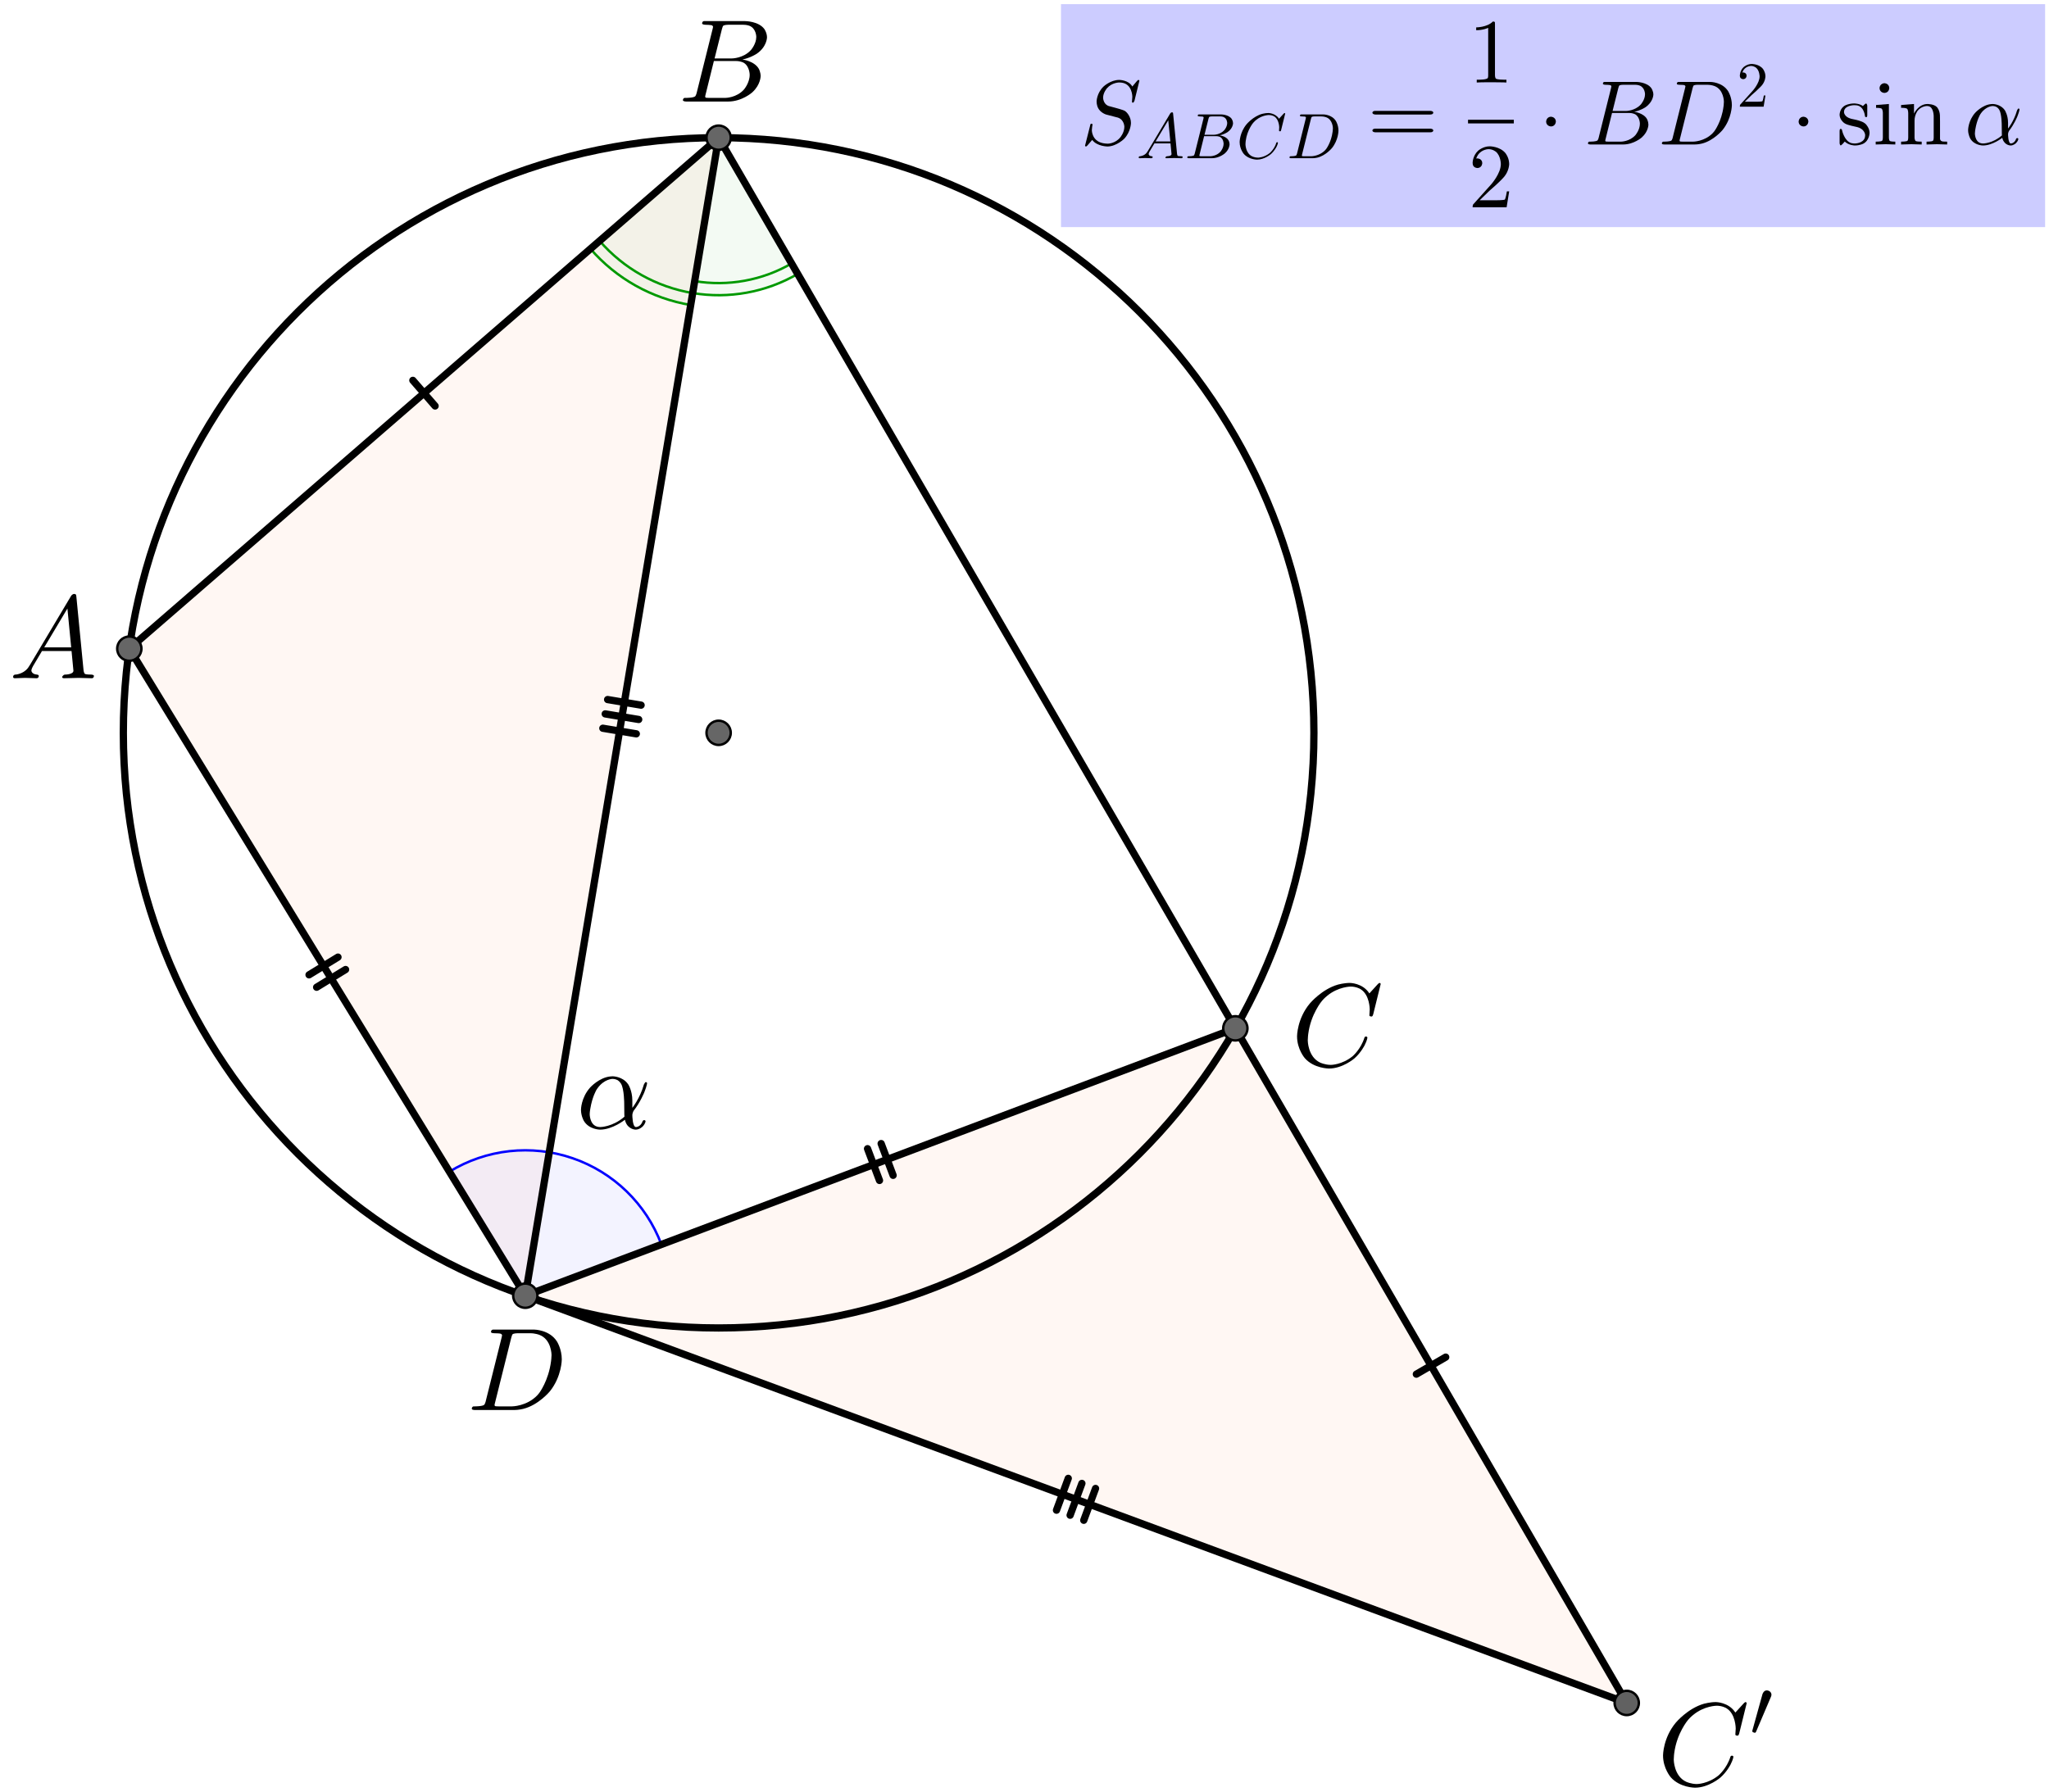 <?xml version="1.0" encoding="UTF-8" standalone="no"?> <svg xmlns="http://www.w3.org/2000/svg" xmlns:xlink="http://www.w3.org/1999/xlink" version="1.1" width="2348.294pt" height="2054.755pt" viewBox="0 0 2348.294 2054.755"><rect x="0" y="0" width="2348.294" height="2054.755" fill="#333333" stroke="none"/><g><clipPath id="cp0"><path transform="matrix(2.778,0,0,-2.778,-34.133,2054.755)" d="M 0 0 L 1128 0 L 1128 740 L 0 740 Z "></path></clipPath><g clip-path="url(#cp0)"><clipPath id="cp1"><path transform="matrix(2.778,0,0,2.778,-34.133,-.8)" d="M 0 0 L 1128 0 L 1128 740 L 0 740 L 0 0 Z "></path></clipPath><g clip-path="url(#cp1)"><path transform="matrix(2.778,0,0,2.778,-34.133,-.8)" d="M 0 0 L 1128 0 L 1128 740 L 0 740 L 0 0 " fill="#ffffff"></path><path transform="matrix(2.778,0,0,2.778,-34.133,-.8)" d="M 65.639 267.962 L 308.758 57.105 L 229.001 534.969 Z " fill="#ff5500" fill-opacity=".047" fill-rule="evenodd"></path><path transform="matrix(2.778,0,0,2.778,-34.133,-.8)" d="M 229.001 534.969 L 521.93 424.64 L 683.394 703.023 Z " fill="#ff5500" fill-opacity=".047" fill-rule="evenodd"></path><path transform="matrix(2.778,0,0,2.778,-34.133,-.8)" stroke-width="3" stroke-linecap="round" stroke-linejoin="round" fill="none" stroke="#000000" d="M 554.346 302.693 C 554.346 438.327 444.393 548.281 308.758 548.281 C 173.124 548.281 63.17 438.327 63.17 302.693 C 63.17 167.058 173.124 57.105 308.758 57.105 C 444.393 57.105 554.346 167.058 554.346 302.693 Z "></path><path transform="matrix(2.778,0,0,2.778,-34.133,-.8)" d="M 255.876 102.969 C 266.546 115.272 281.172 123.469 297.234 126.15 L 308.758 57.105 Z " fill="#009900" fill-opacity=".047"></path><path transform="matrix(2.778,0,0,2.778,-34.133,-.8)" stroke-width="1" stroke-linecap="round" stroke-linejoin="round" fill="none" stroke="#009900" d="M 255.876 102.969 C 266.546 115.272 281.172 123.469 297.234 126.15 L 308.758 57.105 Z "></path><path transform="matrix(2.778,0,0,2.778,-34.133,-.8)" stroke-width="1" stroke-linecap="round" stroke-linejoin="round" fill="none" stroke="#009900" d="M 259.654 99.693 C 269.562 111.117 283.142 118.729 298.058 121.218 "></path><path transform="matrix(2.778,0,0,2.778,-34.133,-.8)" d="M 298.058 121.218 C 312.973 123.707 328.289 120.919 341.37 113.332 L 308.758 57.105 Z " fill="#009900" fill-opacity=".047"></path><path transform="matrix(2.778,0,0,2.778,-34.133,-.8)" stroke-width="1" stroke-linecap="round" stroke-linejoin="round" fill="none" stroke="#009900" d="M 298.058 121.218 C 312.973 123.707 328.289 120.919 341.37 113.332 L 308.758 57.105 Z "></path><path transform="matrix(2.778,0,0,2.778,-34.133,-.8)" stroke-width="1" stroke-linecap="round" stroke-linejoin="round" fill="none" stroke="#009900" d="M 298.881 116.286 C 312.649 118.584 326.787 116.01 338.862 109.007 "></path><path transform="matrix(2.778,0,0,2.778,-34.133,-.8)" d="M 285.15 513.821 C 278.846 497.083 265.403 484.03 248.486 478.221 C 231.57 472.413 212.944 474.454 197.687 483.788 L 229.001 534.969 Z " fill="#0000ff" fill-opacity=".047"></path><path transform="matrix(2.778,0,0,2.778,-34.133,-.8)" stroke-width="1" stroke-linecap="round" stroke-linejoin="round" fill="none" stroke="#0000ff" d="M 285.15 513.821 C 278.846 497.083 265.403 484.03 248.486 478.221 C 231.57 472.413 212.944 474.454 197.687 483.788 L 229.001 534.969 Z "></path><path transform="matrix(2.778,0,0,2.778,-34.133,-.8)" stroke-width="3" stroke-linecap="round" stroke-linejoin="round" fill="none" stroke="#000000" d="M 182.612 157.245 L 191.785 167.821 "></path><path transform="matrix(2.778,0,0,2.778,-34.133,-.8)" stroke-width="3" stroke-linecap="round" stroke-linejoin="round" fill="none" stroke="#000000" d="M 65.639 267.962 L 308.758 57.105 "></path><path transform="matrix(2.778,0,0,2.778,-34.133,-.8)" stroke-width="3" stroke-linecap="round" stroke-linejoin="round" fill="none" stroke="#000000" d="M 276.772 291.271 L 262.963 288.966 "></path><path transform="matrix(2.778,0,0,2.778,-34.133,-.8)" stroke-width="3" stroke-linecap="round" stroke-linejoin="round" fill="none" stroke="#000000" d="M 275.784 297.189 L 261.975 294.885 "></path><path transform="matrix(2.778,0,0,2.778,-34.133,-.8)" stroke-width="3" stroke-linecap="round" stroke-linejoin="round" fill="none" stroke="#000000" d="M 274.796 303.107 L 260.987 300.803 "></path><path transform="matrix(2.778,0,0,2.778,-34.133,-.8)" stroke-width="3" stroke-linecap="round" stroke-linejoin="round" fill="none" stroke="#000000" d="M 308.758 57.105 L 229.001 534.969 "></path><path transform="matrix(2.778,0,0,2.778,-34.133,-.8)" stroke-width="3" stroke-linecap="round" stroke-linejoin="round" fill="none" stroke="#000000" d="M 151.725 395.253 L 139.783 402.559 "></path><path transform="matrix(2.778,0,0,2.778,-34.133,-.8)" stroke-width="3" stroke-linecap="round" stroke-linejoin="round" fill="none" stroke="#000000" d="M 154.856 400.371 L 142.914 407.678 "></path><path transform="matrix(2.778,0,0,2.778,-34.133,-.8)" stroke-width="3" stroke-linecap="round" stroke-linejoin="round" fill="none" stroke="#000000" d="M 65.639 267.962 L 229.001 534.969 "></path><path transform="matrix(2.778,0,0,2.778,-34.133,-.8)" stroke-width="3" stroke-linecap="round" stroke-linejoin="round" fill="none" stroke="#000000" d="M 370.191 474.311 L 375.125 487.413 "></path><path transform="matrix(2.778,0,0,2.778,-34.133,-.8)" stroke-width="3" stroke-linecap="round" stroke-linejoin="round" fill="none" stroke="#000000" d="M 375.806 472.196 L 380.74 485.298 "></path><path transform="matrix(2.778,0,0,2.778,-34.133,-.8)" stroke-width="3" stroke-linecap="round" stroke-linejoin="round" fill="none" stroke="#000000" d="M 229.001 534.969 L 521.93 424.64 "></path><path transform="matrix(2.778,0,0,2.778,-34.133,-.8)" stroke-width="3" stroke-linecap="round" stroke-linejoin="round" fill="none" stroke="#000000" d="M 308.758 57.105 L 521.93 424.64 "></path><path transform="matrix(2.778,0,0,2.778,-34.133,-.8)" stroke-width="3" stroke-linecap="round" stroke-linejoin="round" fill="none" stroke="#000000" d="M 608.717 560.319 L 596.607 567.344 "></path><path transform="matrix(2.778,0,0,2.778,-34.133,-.8)" stroke-width="3" stroke-linecap="round" stroke-linejoin="round" fill="none" stroke="#000000" d="M 521.93 424.64 L 683.394 703.023 "></path><path transform="matrix(2.778,0,0,2.778,-34.133,-.8)" stroke-width="3" stroke-linecap="round" stroke-linejoin="round" fill="none" stroke="#000000" d="M 452.998 610.349 L 448.142 623.48 "></path><path transform="matrix(2.778,0,0,2.778,-34.133,-.8)" stroke-width="3" stroke-linecap="round" stroke-linejoin="round" fill="none" stroke="#000000" d="M 458.626 612.431 L 453.769 625.561 "></path><path transform="matrix(2.778,0,0,2.778,-34.133,-.8)" stroke-width="3" stroke-linecap="round" stroke-linejoin="round" fill="none" stroke="#000000" d="M 464.253 614.512 L 459.397 627.643 "></path><path transform="matrix(2.778,0,0,2.778,-34.133,-.8)" stroke-width="3" stroke-linecap="round" stroke-linejoin="round" fill="none" stroke="#000000" d="M 229.001 534.969 L 683.394 703.023 "></path><path transform="matrix(2.778,0,0,2.778,-34.133,-.8)" d="M 313.758 302.693 C 313.758 305.454 311.52 307.693 308.758 307.693 C 305.997 307.693 303.758 305.454 303.758 302.693 C 303.758 299.931 305.997 297.693 308.758 297.693 C 311.52 297.693 313.758 299.931 313.758 302.693 Z " fill="#666666"></path><path transform="matrix(2.778,0,0,2.778,-34.133,-.8)" stroke-width="1" stroke-linecap="round" stroke-linejoin="round" fill="none" stroke="#000000" d="M 313.758 302.693 C 313.758 305.454 311.52 307.693 308.758 307.693 C 305.997 307.693 303.758 305.454 303.758 302.693 C 303.758 299.931 305.997 297.693 308.758 297.693 C 311.52 297.693 313.758 299.931 313.758 302.693 Z "></path><path transform="matrix(2.778,0,0,2.778,-34.133,-.8)" d="M 70.639 267.962 C 70.639 270.723 68.4 272.962 65.639 272.962 C 62.877 272.962 60.639 270.723 60.639 267.962 C 60.639 265.2 62.877 262.962 65.639 262.962 C 68.4 262.962 70.639 265.2 70.639 267.962 Z " fill="#666666"></path><path transform="matrix(2.778,0,0,2.778,-34.133,-.8)" stroke-width="1" stroke-linecap="round" stroke-linejoin="round" fill="none" stroke="#000000" d="M 70.639 267.962 C 70.639 270.723 68.4 272.962 65.639 272.962 C 62.877 272.962 60.639 270.723 60.639 267.962 C 60.639 265.2 62.877 262.962 65.639 262.962 C 68.4 262.962 70.639 265.2 70.639 267.962 Z "></path><path transform="matrix(2.778,0,0,2.778,-34.133,-.8)" d="M 234.001 534.969 C 234.001 537.73 231.762 539.969 229.001 539.969 C 226.239 539.969 224.001 537.73 224.001 534.969 C 224.001 532.208 226.239 529.969 229.001 529.969 C 231.762 529.969 234.001 532.208 234.001 534.969 Z " fill="#666666"></path><path transform="matrix(2.778,0,0,2.778,-34.133,-.8)" stroke-width="1" stroke-linecap="round" stroke-linejoin="round" fill="none" stroke="#000000" d="M 234.001 534.969 C 234.001 537.73 231.762 539.969 229.001 539.969 C 226.239 539.969 224.001 537.73 224.001 534.969 C 224.001 532.208 226.239 529.969 229.001 529.969 C 231.762 529.969 234.001 532.208 234.001 534.969 Z "></path><path transform="matrix(2.778,0,0,2.778,-34.133,-.8)" d="M 313.758 57.105 C 313.758 59.866 311.52 62.105 308.758 62.105 C 305.997 62.105 303.758 59.866 303.758 57.105 C 303.758 54.343 305.997 52.105 308.758 52.105 C 311.52 52.105 313.758 54.343 313.758 57.105 Z " fill="#666666"></path><path transform="matrix(2.778,0,0,2.778,-34.133,-.8)" stroke-width="1" stroke-linecap="round" stroke-linejoin="round" fill="none" stroke="#000000" d="M 313.758 57.105 C 313.758 59.866 311.52 62.105 308.758 62.105 C 305.997 62.105 303.758 59.866 303.758 57.105 C 303.758 54.343 305.997 52.105 308.758 52.105 C 311.52 52.105 313.758 54.343 313.758 57.105 Z "></path><path transform="matrix(2.778,0,0,2.778,-34.133,-.8)" d="M 526.93 424.64 C 526.93 427.401 524.692 429.64 521.93 429.64 C 519.169 429.64 516.93 427.401 516.93 424.64 C 516.93 421.879 519.169 419.64 521.93 419.64 C 524.692 419.64 526.93 421.879 526.93 424.64 Z " fill="#666666"></path><path transform="matrix(2.778,0,0,2.778,-34.133,-.8)" stroke-width="1" stroke-linecap="round" stroke-linejoin="round" fill="none" stroke="#000000" d="M 526.93 424.64 C 526.93 427.401 524.692 429.64 521.93 429.64 C 519.169 429.64 516.93 427.401 516.93 424.64 C 516.93 421.879 519.169 419.64 521.93 419.64 C 524.692 419.64 526.93 421.879 526.93 424.64 Z "></path><path transform="matrix(2.778,0,0,2.778,-34.133,-.8)" d="M 688.394 703.023 C 688.394 705.785 686.155 708.023 683.394 708.023 C 680.633 708.023 678.394 705.785 678.394 703.023 C 678.394 700.262 680.633 698.023 683.394 698.023 C 686.155 698.023 688.394 700.262 688.394 703.023 Z " fill="#616161"></path><path transform="matrix(2.778,0,0,2.778,-34.133,-.8)" stroke-width="1" stroke-linecap="round" stroke-linejoin="round" fill="none" stroke="#000000" d="M 688.394 703.023 C 688.394 705.785 686.155 708.023 683.394 708.023 C 680.633 708.023 678.394 705.785 678.394 703.023 C 678.394 700.262 680.633 698.023 683.394 698.023 C 686.155 698.023 688.394 700.262 688.394 703.023 Z "></path><path transform="matrix(135,0,0,135,660.311,1293.496)" d="M .477 -.236 L .477 -.236 L .477 -.174 C .477 -.174 .542 -.255 .575 -.372 C .575 -.372 .585 -.392 .59 -.393 C .59 -.393 .602 -.393 .602 -.383 C .602 -.383 .602 -.366 .579 -.307 C .579 -.307 .545 -.221 .487 -.148 C .487 -.148 .477 -.128 .477 -.113 C .477 -.113 .477 -.011 .508 -.011 C .508 -.011 .539 -.011 .558 -.046 C .558 -.046 .561 -.052 .564 -.06 C .564 -.06 .568 -.07 .577 -.07 C .577 -.07 .589 -.07 .589 -.06 C .589 -.06 .589 -.041 .564 -.015 C .564 -.015 .538 .011 .505 .011 C .505 .011 .442 .011 .418 -.058 C .418 -.058 .416 -.065 .414 -.073 C .414 -.073 .309 .011 .203 .011 C .203 .011 .109 .011 .065 -.064 C .065 -.064 .041 -.105 .041 -.158 C .041 -.158 .041 -.26 .119 -.347 C .119 -.347 .196 -.433 .293 -.441 C .293 -.441 .302 -.442 .31 -.442 C .31 -.442 .394 -.442 .44 -.376 C .44 -.376 .44 -.375 .441 -.375 C .441 -.375 .477 -.322 .477 -.236 M .41 -.099 L .41 -.099 C .41 -.099 .408 -.116 .408 -.211 C .408 -.211 .408 -.334 .381 -.379 C .381 -.379 .369 -.399 .352 -.409 L .351 -.41 L .35 -.41 C .35 -.41 .332 -.42 .309 -.42 C .309 -.42 .238 -.42 .181 -.34 L .173 -.328 C .173 -.328 .137 -.27 .12 -.166 C .12 -.166 .115 -.138 .115 -.12 C .115 -.12 .115 -.036 .174 -.016 C .174 -.016 .188 -.011 .205 -.011 C .205 -.011 .309 -.011 .41 -.099 Z "></path><path transform="matrix(135,0,0,135,10.311,777.516)" d="M .179 -.115 L .527 -.699 C .527 -.699 .537 -.715 .553 -.716 C .553 -.716 .568 -.716 .57 -.706 C .57 -.706 .571 -.703 .572 -.692 L .633 -.067 C .633 -.067 .636 -.042 .645 -.037 L .646 -.037 L .646 -.036 C .646 -.036 .658 -.031 .698 -.031 C .698 -.031 .72 -.031 .721 -.02 C .721 -.02 .721 0 .703 0 L .591 -.003 L .59 -.003 L .466 0 L .465 0 C .465 0 .451 0 .451 -.011 C .451 -.011 .459 -.03 .475 -.031 C .475 -.031 .547 -.031 .547 -.064 C .547 -.064 .547 -.063 .531 -.231 L .28 -.231 L .204 -.103 C .204 -.103 .19 -.078 .19 -.066 C .19 -.066 .19 -.035 .237 -.031 C .237 -.031 .253 -.031 .253 -.019 C .253 -.019 .253 0 .234 0 L .138 -.003 L .134 -.003 L .05 0 L .048 0 C .048 0 .035 0 .035 -.011 C .035 -.011 .035 -.029 .05 -.03 L .05 -.031 L .056 -.031 C .056 -.031 .119 -.035 .159 -.085 C .159 -.085 .169 -.098 .179 -.115 M .299 -.262 L .528 -.262 L .496 -.592 L .299 -.262 Z "></path><path transform="matrix(135,0,0,135,776.977,116.405)" d="M .16 -.078 L .294 -.615 C .294 -.615 .298 -.631 .298 -.634 C .298 -.634 .298 -.646 .282 -.649 L .281 -.649 L .28 -.649 C .28 -.649 .277 -.649 .271 -.65 C .271 -.65 .254 -.652 .233 -.652 C .233 -.652 .207 -.652 .205 -.663 C .205 -.663 .205 -.681 .22 -.683 L .221 -.683 L .222 -.683 L .234 -.683 L .57 -.683 C .57 -.683 .685 -.683 .734 -.615 C .734 -.615 .756 -.583 .756 -.545 C .756 -.545 .756 -.464 .666 -.404 C .666 -.404 .665 -.404 .664 -.403 C .664 -.403 .611 -.369 .547 -.357 C .547 -.357 .649 -.345 .687 -.277 C .687 -.277 .702 -.249 .702 -.216 C .702 -.216 .702 -.143 .632 -.079 L .631 -.078 C .631 -.078 .545 0 .426 0 L .069 0 C .069 0 .044 0 .042 -.011 C .042 -.011 .042 -.029 .057 -.031 L .069 -.031 C .069 -.031 .134 -.031 .147 -.045 C .147 -.045 .153 -.052 .159 -.073 C .159 -.073 .159 -.074 .16 -.078 M .311 -.366 L .457 -.366 C .457 -.366 .556 -.366 .62 -.438 C .62 -.438 .665 -.489 .665 -.549 C .665 -.549 .665 -.622 .605 -.644 C .605 -.644 .584 -.652 .556 -.652 L .427 -.652 C .427 -.652 .391 -.652 .383 -.642 L .383 -.641 L .382 -.641 L .382 -.64 C .382 -.64 .378 -.634 .373 -.614 L .311 -.366 M .266 -.031 L .402 -.031 C .402 -.031 .498 -.031 .561 -.103 C .561 -.103 .609 -.159 .609 -.227 C .609 -.227 .609 -.3 .557 -.33 C .557 -.33 .531 -.344 .494 -.344 L .305 -.344 L .236 -.065 C .236 -.065 .231 -.047 .231 -.042 C .231 -.042 .231 -.034 .24 -.032 L .244 -.032 C .244 -.032 .25 -.031 .266 -.031 Z "></path><path transform="matrix(135,0,0,135,1479.756,1221.96)" d="M .76 -.695 L .697 -.44 C .697 -.44 .692 -.422 .687 -.421 L .686 -.42 L .679 -.42 C .679 -.42 .664 -.42 .664 -.43 L .667 -.479 L .667 -.481 C .667 -.481 .667 -.605 .589 -.652 L .588 -.653 C .588 -.653 .553 -.674 .506 -.674 C .506 -.674 .4 -.674 .305 -.595 C .305 -.595 .281 -.576 .262 -.553 C .262 -.553 .167 -.442 .145 -.271 C .145 -.271 .141 -.24 .141 -.217 C .141 -.217 .141 -.077 .247 -.028 C .247 -.028 .288 -.009 .337 -.009 C .337 -.009 .431 -.009 .521 -.082 C .521 -.082 .591 -.141 .622 -.24 C .622 -.24 .624 -.25 .635 -.25 C .635 -.25 .647 -.25 .647 -.24 C .647 -.24 .647 -.222 .624 -.176 C .624 -.176 .593 -.113 .537 -.064 C .537 -.064 .438 .022 .321 .022 C .321 .022 .193 .022 .116 -.066 C .116 -.066 .05 -.141 .05 -.252 C .05 -.252 .05 -.401 .159 -.531 C .159 -.531 .26 -.652 .398 -.691 C .398 -.691 .449 -.705 .498 -.705 C .498 -.705 .607 -.705 .664 -.616 L .734 -.693 C .734 -.693 .746 -.705 .749 -.705 C .749 -.705 .76 -.705 .76 -.695 Z "></path><path transform="matrix(135,0,0,135,535.311,1616.405)" d="M .159 -.078 L .159 -.078 L .293 -.615 C .293 -.615 .297 -.631 .297 -.634 C .297 -.634 .297 -.646 .281 -.649 L .28 -.649 C .28 -.649 .278 -.65 .275 -.65 C .275 -.65 .251 -.652 .232 -.652 C .232 -.652 .206 -.652 .204 -.66 C .204 -.66 .203 -.662 .203 -.664 C .203 -.664 .203 -.681 .22 -.683 L .233 -.683 L .569 -.683 C .569 -.683 .699 -.683 .763 -.582 C .763 -.582 .804 -.518 .804 -.43 C .804 -.43 .804 -.285 .703 -.159 C .703 -.159 .607 -.042 .477 -.01 C .477 -.01 .438 0 .399 0 L .068 0 C .068 0 .043 0 .041 -.008 C .041 -.008 .04 -.009 .04 -.012 C .04 -.012 .04 -.029 .056 -.031 L .068 -.031 C .068 -.031 .133 -.031 .146 -.045 C .146 -.045 .152 -.052 .158 -.073 C .158 -.073 .158 -.074 .159 -.078 M .375 -.614 L .238 -.065 C .238 -.065 .233 -.047 .233 -.042 C .233 -.042 .233 -.034 .242 -.032 L .246 -.032 C .246 -.032 .252 -.031 .268 -.031 L .381 -.031 C .381 -.031 .505 -.031 .595 -.124 C .595 -.124 .604 -.134 .612 -.144 C .612 -.144 .692 -.248 .713 -.416 C .713 -.416 .717 -.447 .717 -.467 C .717 -.467 .717 -.601 .612 -.639 C .612 -.639 .578 -.652 .536 -.652 L .429 -.652 C .429 -.652 .393 -.652 .385 -.642 L .385 -.641 L .384 -.641 L .384 -.64 C .384 -.64 .38 -.634 .375 -.614 Z "></path><path transform="matrix(135,0,0,135,1899.2,2046.371)" d="M .76 -.695 L .697 -.44 C .697 -.44 .692 -.422 .687 -.421 L .686 -.42 L .679 -.42 C .679 -.42 .664 -.42 .664 -.43 L .667 -.479 L .667 -.481 C .667 -.481 .667 -.605 .589 -.652 L .588 -.653 C .588 -.653 .553 -.674 .506 -.674 C .506 -.674 .4 -.674 .305 -.595 C .305 -.595 .281 -.576 .262 -.553 C .262 -.553 .167 -.442 .145 -.271 C .145 -.271 .141 -.24 .141 -.217 C .141 -.217 .141 -.077 .247 -.028 C .247 -.028 .288 -.009 .337 -.009 C .337 -.009 .431 -.009 .521 -.082 C .521 -.082 .591 -.141 .622 -.24 C .622 -.24 .624 -.25 .635 -.25 C .635 -.25 .647 -.25 .647 -.24 C .647 -.24 .647 -.222 .624 -.176 C .624 -.176 .593 -.113 .537 -.064 C .537 -.064 .438 .022 .321 .022 C .321 .022 .193 .022 .116 -.066 C .116 -.066 .05 -.141 .05 -.252 C .05 -.252 .05 -.401 .159 -.531 C .159 -.531 .26 -.652 .398 -.691 C .398 -.691 .449 -.705 .498 -.705 C .498 -.705 .607 -.705 .664 -.616 L .734 -.693 C .734 -.693 .746 -.705 .749 -.705 C .749 -.705 .76 -.705 .76 -.695 Z "></path><path transform="matrix(94.5,0,0,94.5,2005.445,1990.631)" d="M .255 -.479 L .076 -.059 C .076 -.059 .07 -.045 .063 -.045 C .063 -.045 .045 -.045 .033 -.056 C .033 -.056 .029 -.059 .029 -.063 C .029 -.063 .029 -.065 .032 -.077 L .153 -.513 C .153 -.513 .166 -.554 .197 -.558 C .197 -.558 .202 -.559 .206 -.559 C .206 -.559 .24 -.559 .256 -.53 C .256 -.53 .262 -.519 .262 -.507 C .262 -.507 .262 -.494 .255 -.479 Z "></path><path transform="matrix(2.778,0,0,2.778,-34.133,-.8)" d="M 450 2 L 856 2 L 856 94 L 450 94 L 450 2 Z " fill="#ccccff"></path><path transform="matrix(105,0,0,105,1238.089,165.631)" d="M .645 -.695 L .645 -.695 L .591 -.476 C .591 -.476 .582 -.457 .576 -.456 C .576 -.456 .564 -.456 .564 -.466 L .568 -.52 L .568 -.522 C .568 -.522 .568 -.66 .452 -.675 C .452 -.675 .439 -.677 .424 -.677 C .424 -.677 .346 -.677 .291 -.614 C .291 -.614 .249 -.566 .249 -.511 C .249 -.511 .249 -.451 .298 -.425 C .298 -.425 .304 -.422 .31 -.42 C .31 -.42 .315 -.419 .377 -.402 C .377 -.402 .469 -.378 .487 -.366 C .487 -.366 .495 -.361 .504 -.352 C .504 -.352 .553 -.306 .553 -.235 C .553 -.235 .553 -.143 .481 -.064 C .481 -.064 .399 .019 .299 .022 C .299 .022 .183 .022 .13 -.05 L .081 .007 C .081 .007 .068 .022 .063 .022 C .063 .022 .052 .022 .052 .012 L .109 -.213 L .109 -.215 C .109 -.215 .111 -.222 .112 -.223 C .112 -.223 .116 -.227 .122 -.227 C .122 -.227 .134 -.227 .134 -.216 L .132 -.209 C .132 -.209 .126 -.173 .126 -.155 C .126 -.155 .126 -.042 .241 -.016 C .241 -.016 .269 -.009 .301 -.009 C .301 -.009 .38 -.009 .436 -.077 C .436 -.077 .481 -.13 .481 -.193 C .481 -.193 .481 -.271 .409 -.294 L .389 -.299 L .282 -.327 C .282 -.327 .216 -.346 .19 -.407 C .19 -.407 .178 -.436 .178 -.469 C .178 -.469 .178 -.56 .254 -.633 C .254 -.633 .33 -.705 .425 -.705 C .425 -.705 .527 -.705 .568 -.633 L .616 -.69 C .616 -.69 .629 -.705 .634 -.705 C .634 -.705 .645 -.705 .645 -.695 Z "></path><path transform="matrix(73.5,0,0,73.5,1302.454,181.381)" d="M .179 -.115 L .527 -.699 C .527 -.699 .537 -.715 .553 -.716 C .553 -.716 .568 -.716 .57 -.706 C .57 -.706 .571 -.703 .572 -.692 L .633 -.067 C .633 -.067 .636 -.042 .645 -.037 L .646 -.037 L .646 -.036 C .646 -.036 .658 -.031 .698 -.031 C .698 -.031 .72 -.031 .721 -.02 C .721 -.02 .721 0 .703 0 L .591 -.003 L .59 -.003 L .466 0 L .465 0 C .465 0 .451 0 .451 -.011 C .451 -.011 .459 -.03 .475 -.031 C .475 -.031 .547 -.031 .547 -.064 C .547 -.064 .547 -.063 .531 -.231 L .28 -.231 L .204 -.103 C .204 -.103 .19 -.078 .19 -.066 C .19 -.066 .19 -.035 .237 -.031 C .237 -.031 .253 -.031 .253 -.019 C .253 -.019 .253 0 .234 0 L .138 -.003 L .134 -.003 L .05 0 L .048 0 C .048 0 .035 0 .035 -.011 C .035 -.011 .035 -.029 .05 -.03 L .05 -.031 L .056 -.031 C .056 -.031 .119 -.035 .159 -.085 C .159 -.085 .169 -.098 .179 -.115 M .299 -.262 L .528 -.262 L .496 -.592 L .299 -.262 Z "></path><path transform="matrix(73.5,0,0,73.5,1357.579,181.381)" d="M .16 -.078 L .294 -.615 C .294 -.615 .298 -.631 .298 -.634 C .298 -.634 .298 -.646 .282 -.649 L .281 -.649 L .28 -.649 C .28 -.649 .277 -.649 .271 -.65 C .271 -.65 .254 -.652 .233 -.652 C .233 -.652 .207 -.652 .205 -.663 C .205 -.663 .205 -.681 .22 -.683 L .221 -.683 L .222 -.683 L .234 -.683 L .57 -.683 C .57 -.683 .685 -.683 .734 -.615 C .734 -.615 .756 -.583 .756 -.545 C .756 -.545 .756 -.464 .666 -.404 C .666 -.404 .665 -.404 .664 -.403 C .664 -.403 .611 -.369 .547 -.357 C .547 -.357 .649 -.345 .687 -.277 C .687 -.277 .702 -.249 .702 -.216 C .702 -.216 .702 -.143 .632 -.079 L .631 -.078 C .631 -.078 .545 0 .426 0 L .069 0 C .069 0 .044 0 .042 -.011 C .042 -.011 .042 -.029 .057 -.031 L .069 -.031 C .069 -.031 .134 -.031 .147 -.045 C .147 -.045 .153 -.052 .159 -.073 C .159 -.073 .159 -.074 .16 -.078 M .311 -.366 L .457 -.366 C .457 -.366 .556 -.366 .62 -.438 C .62 -.438 .665 -.489 .665 -.549 C .665 -.549 .665 -.622 .605 -.644 C .605 -.644 .584 -.652 .556 -.652 L .427 -.652 C .427 -.652 .391 -.652 .383 -.642 L .383 -.641 L .382 -.641 L .382 -.64 C .382 -.64 .378 -.634 .373 -.614 L .311 -.366 M .266 -.031 L .402 -.031 C .402 -.031 .498 -.031 .561 -.103 C .561 -.103 .609 -.159 .609 -.227 C .609 -.227 .609 -.3 .557 -.33 C .557 -.33 .531 -.344 .494 -.344 L .305 -.344 L .236 -.065 C .236 -.065 .231 -.047 .231 -.042 C .231 -.042 .231 -.034 .24 -.032 L .244 -.032 C .244 -.032 .25 -.031 .266 -.031 Z "></path><path transform="matrix(73.5,0,0,73.5,1417.04,181.381)" d="M .76 -.695 L .697 -.44 C .697 -.44 .692 -.422 .687 -.421 L .686 -.42 L .679 -.42 C .679 -.42 .664 -.42 .664 -.43 L .667 -.479 L .667 -.481 C .667 -.481 .667 -.605 .589 -.652 L .588 -.653 C .588 -.653 .553 -.674 .506 -.674 C .506 -.674 .4 -.674 .305 -.595 C .305 -.595 .281 -.576 .262 -.553 C .262 -.553 .167 -.442 .145 -.271 C .145 -.271 .141 -.24 .141 -.217 C .141 -.217 .141 -.077 .247 -.028 C .247 -.028 .288 -.009 .337 -.009 C .337 -.009 .431 -.009 .521 -.082 C .521 -.082 .591 -.141 .622 -.24 C .622 -.24 .624 -.25 .635 -.25 C .635 -.25 .647 -.25 .647 -.24 C .647 -.24 .647 -.222 .624 -.176 C .624 -.176 .593 -.113 .537 -.064 C .537 -.064 .438 .022 .321 .022 C .321 .022 .193 .022 .116 -.066 C .116 -.066 .05 -.141 .05 -.252 C .05 -.252 .05 -.401 .159 -.531 C .159 -.531 .26 -.652 .398 -.691 C .398 -.691 .449 -.705 .498 -.705 C .498 -.705 .607 -.705 .664 -.616 L .734 -.693 C .734 -.693 .746 -.705 .749 -.705 C .749 -.705 .76 -.705 .76 -.695 Z "></path><path transform="matrix(73.5,0,0,73.5,1474.885,181.381)" d="M .159 -.078 L .159 -.078 L .293 -.615 C .293 -.615 .297 -.631 .297 -.634 C .297 -.634 .297 -.646 .281 -.649 L .28 -.649 C .28 -.649 .278 -.65 .275 -.65 C .275 -.65 .251 -.652 .232 -.652 C .232 -.652 .206 -.652 .204 -.66 C .204 -.66 .203 -.662 .203 -.664 C .203 -.664 .203 -.681 .22 -.683 L .233 -.683 L .569 -.683 C .569 -.683 .699 -.683 .763 -.582 C .763 -.582 .804 -.518 .804 -.43 C .804 -.43 .804 -.285 .703 -.159 C .703 -.159 .607 -.042 .477 -.01 C .477 -.01 .438 0 .399 0 L .068 0 C .068 0 .043 0 .041 -.008 C .041 -.008 .04 -.009 .04 -.012 C .04 -.012 .04 -.029 .056 -.031 L .068 -.031 C .068 -.031 .133 -.031 .146 -.045 C .146 -.045 .152 -.052 .158 -.073 C .158 -.073 .158 -.074 .159 -.078 M .375 -.614 L .238 -.065 C .238 -.065 .233 -.047 .233 -.042 C .233 -.042 .233 -.034 .242 -.032 L .246 -.032 C .246 -.032 .252 -.031 .268 -.031 L .381 -.031 C .381 -.031 .505 -.031 .595 -.124 C .595 -.124 .604 -.134 .612 -.144 C .612 -.144 .692 -.248 .713 -.416 C .713 -.416 .717 -.447 .717 -.467 C .717 -.467 .717 -.601 .612 -.639 C .612 -.639 .578 -.652 .536 -.652 L .429 -.652 C .429 -.652 .393 -.652 .385 -.642 L .385 -.641 L .384 -.641 L .384 -.64 C .384 -.64 .38 -.634 .375 -.614 Z "></path><path transform="matrix(105,0,0,105,1566.967,165.631)" d="M .687 -.327 L .09 -.327 C .09 -.327 .058 -.327 .056 -.347 C .056 -.347 .056 -.367 .089 -.367 L .688 -.367 C .688 -.367 .72 -.367 .721 -.347 C .721 -.347 .721 -.327 .687 -.327 M .688 -.133 L .089 -.133 C .089 -.133 .057 -.133 .056 -.153 C .056 -.153 .056 -.173 .09 -.173 L .687 -.173 C .687 -.173 .719 -.173 .721 -.153 C .721 -.153 .721 -.133 .688 -.133 Z "></path><path transform="matrix(105,0,0,105,1682.473,94.597)" d="M .294 -.64 L .294 -.079 C .294 -.079 .294 -.049 .306 -.041 C .306 -.041 .323 -.031 .387 -.031 L .419 -.031 L .419 0 C .419 0 .384 -.003 .257 -.003 C .257 -.003 .13 -.003 .095 0 L .095 -.031 L .127 -.031 C .127 -.031 .204 -.031 .215 -.049 L .216 -.05 C .216 -.05 .22 -.058 .22 -.079 L .22 -.597 C .22 -.597 .168 -.571 .089 -.571 L .089 -.602 C .089 -.602 .209 -.602 .271 -.666 C .271 -.666 .29 -.666 .293 -.659 L .293 -.658 C .293 -.658 .294 -.655 .294 -.64 Z "></path><path transform="matrix(105,0,0,105,1238.089,165.631)" d="M 4.232 -.27 L 4.732 -.27 L 4.732 -.23 L 4.232 -.23 L 4.232 -.27 "></path><path transform="matrix(105,0,0,105,1682.473,237.656)" d="M .449 -.174 L .449 -.174 L .421 0 L .05 0 C .05 0 .05 -.025 .056 -.032 L .061 -.037 L .253 -.251 C .253 -.251 .358 -.369 .358 -.472 C .358 -.472 .358 -.561 .304 -.607 L .303 -.608 L .302 -.608 C .302 -.608 .27 -.635 .224 -.635 C .224 -.635 .152 -.635 .109 -.573 C .109 -.573 .097 -.555 .089 -.533 C .089 -.533 .092 -.534 .102 -.534 C .102 -.534 .142 -.534 .153 -.498 L .153 -.497 C .153 -.497 .155 -.49 .155 -.482 C .155 -.482 .155 -.442 .117 -.431 C .117 -.431 .109 -.429 .103 -.429 C .103 -.429 .066 -.429 .054 -.46 C .054 -.46 .05 -.471 .05 -.485 C .05 -.485 .05 -.562 .109 -.617 C .109 -.617 .162 -.666 .237 -.666 C .237 -.666 .347 -.666 .408 -.592 C .408 -.592 .443 -.549 .448 -.49 C .448 -.49 .449 -.481 .449 -.472 C .449 -.472 .449 -.399 .394 -.333 C .394 -.333 .365 -.299 .304 -.243 L .243 -.189 L .233 -.18 L .127 -.077 L .307 -.077 C .307 -.077 .395 -.077 .402 -.085 C .402 -.085 .412 -.099 .424 -.174 L .449 -.174 Z "></path><path transform="matrix(105,0,0,105,1762.955,165.631)" d="M .192 -.25 C .192 -.25 .192 -.217 .162 -.202 C .162 -.202 .151 -.197 .139 -.197 C .139 -.197 .106 -.197 .091 -.227 C .091 -.227 .086 -.238 .086 -.25 C .086 -.25 .086 -.283 .116 -.298 C .116 -.298 .127 -.303 .139 -.303 C .139 -.303 .172 -.303 .187 -.273 C .187 -.273 .192 -.262 .192 -.25 Z "></path><path transform="matrix(105,0,0,105,1815.479,165.631)" d="M .16 -.078 L .294 -.615 C .294 -.615 .298 -.631 .298 -.634 C .298 -.634 .298 -.646 .282 -.649 L .281 -.649 L .28 -.649 C .28 -.649 .277 -.649 .271 -.65 C .271 -.65 .254 -.652 .233 -.652 C .233 -.652 .207 -.652 .205 -.663 C .205 -.663 .205 -.681 .22 -.683 L .221 -.683 L .222 -.683 L .234 -.683 L .57 -.683 C .57 -.683 .685 -.683 .734 -.615 C .734 -.615 .756 -.583 .756 -.545 C .756 -.545 .756 -.464 .666 -.404 C .666 -.404 .665 -.404 .664 -.403 C .664 -.403 .611 -.369 .547 -.357 C .547 -.357 .649 -.345 .687 -.277 C .687 -.277 .702 -.249 .702 -.216 C .702 -.216 .702 -.143 .632 -.079 L .631 -.078 C .631 -.078 .545 0 .426 0 L .069 0 C .069 0 .044 0 .042 -.011 C .042 -.011 .042 -.029 .057 -.031 L .069 -.031 C .069 -.031 .134 -.031 .147 -.045 C .147 -.045 .153 -.052 .159 -.073 C .159 -.073 .159 -.074 .16 -.078 M .311 -.366 L .457 -.366 C .457 -.366 .556 -.366 .62 -.438 C .62 -.438 .665 -.489 .665 -.549 C .665 -.549 .665 -.622 .605 -.644 C .605 -.644 .584 -.652 .556 -.652 L .427 -.652 C .427 -.652 .391 -.652 .383 -.642 L .383 -.641 L .382 -.641 L .382 -.64 C .382 -.64 .378 -.634 .373 -.614 L .311 -.366 M .266 -.031 L .402 -.031 C .402 -.031 .498 -.031 .561 -.103 C .561 -.103 .609 -.159 .609 -.227 C .609 -.227 .609 -.3 .557 -.33 C .557 -.33 .531 -.344 .494 -.344 L .305 -.344 L .236 -.065 C .236 -.065 .231 -.047 .231 -.042 C .231 -.042 .231 -.034 .24 -.032 L .244 -.032 C .244 -.032 .25 -.031 .266 -.031 Z "></path><path transform="matrix(105,0,0,105,1900.424,165.631)" d="M .159 -.078 L .159 -.078 L .293 -.615 C .293 -.615 .297 -.631 .297 -.634 C .297 -.634 .297 -.646 .281 -.649 L .28 -.649 C .28 -.649 .278 -.65 .275 -.65 C .275 -.65 .251 -.652 .232 -.652 C .232 -.652 .206 -.652 .204 -.66 C .204 -.66 .203 -.662 .203 -.664 C .203 -.664 .203 -.681 .22 -.683 L .233 -.683 L .569 -.683 C .569 -.683 .699 -.683 .763 -.582 C .763 -.582 .804 -.518 .804 -.43 C .804 -.43 .804 -.285 .703 -.159 C .703 -.159 .607 -.042 .477 -.01 C .477 -.01 .438 0 .399 0 L .068 0 C .068 0 .043 0 .041 -.008 C .041 -.008 .04 -.009 .04 -.012 C .04 -.012 .04 -.029 .056 -.031 L .068 -.031 C .068 -.031 .133 -.031 .146 -.045 C .146 -.045 .152 -.052 .158 -.073 C .158 -.073 .158 -.074 .159 -.078 M .375 -.614 L .238 -.065 C .238 -.065 .233 -.047 .233 -.042 C .233 -.042 .233 -.034 .242 -.032 L .246 -.032 C .246 -.032 .252 -.031 .268 -.031 L .381 -.031 C .381 -.031 .505 -.031 .595 -.124 C .595 -.124 .604 -.134 .612 -.144 C .612 -.144 .692 -.248 .713 -.416 C .713 -.416 .717 -.447 .717 -.467 C .717 -.467 .717 -.601 .612 -.639 C .612 -.639 .578 -.652 .536 -.652 L .429 -.652 C .429 -.652 .393 -.652 .385 -.642 L .385 -.641 L .384 -.641 L .384 -.64 C .384 -.64 .38 -.634 .375 -.614 Z "></path><path transform="matrix(73.5,0,0,73.5,1990.304,122.277)" d="M .449 -.174 L .449 -.174 L .421 0 L .05 0 C .05 0 .05 -.025 .056 -.032 L .061 -.037 L .253 -.251 C .253 -.251 .358 -.369 .358 -.472 C .358 -.472 .358 -.561 .304 -.607 L .303 -.608 L .302 -.608 C .302 -.608 .27 -.635 .224 -.635 C .224 -.635 .152 -.635 .109 -.573 C .109 -.573 .097 -.555 .089 -.533 C .089 -.533 .092 -.534 .102 -.534 C .102 -.534 .142 -.534 .153 -.498 L .153 -.497 C .153 -.497 .155 -.49 .155 -.482 C .155 -.482 .155 -.442 .117 -.431 C .117 -.431 .109 -.429 .103 -.429 C .103 -.429 .066 -.429 .054 -.46 C .054 -.46 .05 -.471 .05 -.485 C .05 -.485 .05 -.562 .109 -.617 C .109 -.617 .162 -.666 .237 -.666 C .237 -.666 .347 -.666 .408 -.592 C .408 -.592 .443 -.549 .448 -.49 C .448 -.49 .449 -.481 .449 -.472 C .449 -.472 .449 -.399 .394 -.333 C .394 -.333 .365 -.299 .304 -.243 L .243 -.189 L .233 -.18 L .127 -.077 L .307 -.077 C .307 -.077 .395 -.077 .402 -.085 C .402 -.085 .412 -.099 .424 -.174 L .449 -.174 Z "></path><path transform="matrix(105,0,0,105,2052.325,165.631)" d="M .192 -.25 C .192 -.25 .192 -.217 .162 -.202 C .162 -.202 .151 -.197 .139 -.197 C .139 -.197 .106 -.197 .091 -.227 C .091 -.227 .086 -.238 .086 -.25 C .086 -.25 .086 -.283 .116 -.298 C .116 -.298 .127 -.303 .139 -.303 C .139 -.303 .172 -.303 .187 -.273 C .187 -.273 .192 -.262 .192 -.25 Z "></path><path transform="matrix(105,0,0,105,2104.848,165.631)" d="M .208 -.194 L .208 -.194 C .208 -.194 .122 -.211 .095 -.227 C .095 -.227 .085 -.232 .076 -.24 C .076 -.24 .033 -.275 .033 -.325 C .033 -.325 .033 -.395 .095 -.427 C .095 -.427 .134 -.448 .193 -.448 C .193 -.448 .249 -.448 .287 -.42 C .287 -.42 .298 -.429 .304 -.436 C .304 -.436 .317 -.448 .324 -.448 C .324 -.448 .334 -.439 .335 -.424 L .335 -.323 C .335 -.323 .335 -.302 .329 -.3 L .328 -.3 L .327 -.299 L .322 -.299 C .322 -.299 .311 -.299 .31 -.308 C .31 -.308 .303 -.409 .227 -.426 C .227 -.426 .211 -.429 .193 -.429 C .193 -.429 .099 -.429 .083 -.371 C .083 -.371 .081 -.362 .081 -.353 C .081 -.353 .081 -.302 .158 -.281 C .158 -.281 .173 -.277 .204 -.271 C .204 -.271 .276 -.257 .307 -.232 C .307 -.232 .313 -.228 .318 -.223 C .318 -.223 .36 -.181 .36 -.128 C .36 -.128 .36 -.043 .29 -.008 C .29 -.008 .252 .011 .199 .011 C .199 .011 .134 .011 .089 -.032 L .069 -.009 C .069 -.009 .049 .011 .044 .011 C .044 .011 .034 .002 .033 -.013 L .033 -.145 C .033 -.145 .033 -.167 .04 -.169 L .041 -.17 L .046 -.17 C .046 -.17 .056 -.17 .059 -.159 C .059 -.159 .059 -.157 .06 -.153 C .06 -.153 .086 -.037 .159 -.016 C .159 -.016 .177 -.011 .199 -.011 C .199 -.011 .289 -.011 .308 -.074 C .308 -.074 .312 -.087 .312 -.102 C .312 -.102 .312 -.175 .208 -.194 Z "></path><path transform="matrix(105,0,0,105,2146.218,165.631)" d="M .177 -.442 L .177 -.442 L .177 -.075 C .177 -.075 .177 -.044 .189 -.037 C .189 -.037 .201 -.031 .247 -.031 L .247 0 C .247 0 .145 -.003 .143 -.003 C .143 -.003 .129 -.003 .033 0 L .033 -.031 C .033 -.031 .092 -.031 .102 -.04 L .104 -.042 C .104 -.042 .111 -.05 .111 -.076 L .111 -.345 C .111 -.345 .111 -.385 .095 -.393 L .094 -.393 L .093 -.394 C .093 -.394 .08 -.4 .037 -.4 L .037 -.431 L .177 -.442 M .181 -.616 C .181 -.616 .181 -.579 .148 -.567 C .148 -.567 .138 -.563 .128 -.563 C .128 -.563 .093 -.563 .079 -.595 L .079 -.596 C .079 -.596 .075 -.606 .075 -.616 C .075 -.616 .075 -.647 .103 -.662 C .103 -.662 .114 -.669 .128 -.669 C .128 -.669 .162 -.669 .176 -.639 C .176 -.639 .181 -.628 .181 -.616 Z "></path><path transform="matrix(105,0,0,105,2175.408,165.631)" d="M .11 -.344 C .11 -.344 .11 -.383 .095 -.392 C .095 -.392 .083 -.399 .052 -.4 L .032 -.4 L .032 -.431 L .173 -.442 L .173 -.337 C .173 -.337 .22 -.442 .321 -.442 C .321 -.442 .396 -.442 .426 -.405 C .426 -.405 .453 -.374 .456 -.32 C .456 -.32 .457 -.301 .457 -.252 L .457 -.061 C .457 -.061 .458 -.037 .486 -.033 C .486 -.033 .498 -.031 .535 -.031 L .535 0 C .535 0 .433 -.003 .423 -.003 C .423 -.003 .415 -.003 .31 0 L .31 -.031 C .31 -.031 .369 -.031 .379 -.04 L .381 -.042 C .381 -.042 .388 -.05 .388 -.076 L .388 -.309 C .388 -.309 .388 -.408 .331 -.418 C .331 -.418 .323 -.42 .314 -.42 C .314 -.42 .253 -.42 .212 -.367 C .212 -.367 .179 -.324 .179 -.26 L .179 -.076 C .179 -.076 .179 -.042 .195 -.036 C .195 -.036 .206 -.031 .257 -.031 L .257 0 C .257 0 .155 -.003 .145 -.003 C .145 -.003 .137 -.003 .032 0 L .032 -.031 C .032 -.031 .091 -.031 .101 -.04 L .103 -.042 C .103 -.042 .11 -.05 .11 -.076 L .11 -.344 Z "></path><path transform="matrix(105,0,0,105,2251.288,165.631)" d="M .477 -.236 L .477 -.236 L .477 -.174 C .477 -.174 .542 -.255 .575 -.372 C .575 -.372 .585 -.392 .59 -.393 C .59 -.393 .602 -.393 .602 -.383 C .602 -.383 .602 -.366 .579 -.307 C .579 -.307 .545 -.221 .487 -.148 C .487 -.148 .477 -.128 .477 -.113 C .477 -.113 .477 -.011 .508 -.011 C .508 -.011 .539 -.011 .558 -.046 C .558 -.046 .561 -.052 .564 -.06 C .564 -.06 .568 -.07 .577 -.07 C .577 -.07 .589 -.07 .589 -.06 C .589 -.06 .589 -.041 .564 -.015 C .564 -.015 .538 .011 .505 .011 C .505 .011 .442 .011 .418 -.058 C .418 -.058 .416 -.065 .414 -.073 C .414 -.073 .309 .011 .203 .011 C .203 .011 .109 .011 .065 -.064 C .065 -.064 .041 -.105 .041 -.158 C .041 -.158 .041 -.26 .119 -.347 C .119 -.347 .196 -.433 .293 -.441 C .293 -.441 .302 -.442 .31 -.442 C .31 -.442 .394 -.442 .44 -.376 C .44 -.376 .44 -.375 .441 -.375 C .441 -.375 .477 -.322 .477 -.236 M .41 -.099 L .41 -.099 C .41 -.099 .408 -.116 .408 -.211 C .408 -.211 .408 -.334 .381 -.379 C .381 -.379 .369 -.399 .352 -.409 L .351 -.41 L .35 -.41 C .35 -.41 .332 -.42 .309 -.42 C .309 -.42 .238 -.42 .181 -.34 L .173 -.328 C .173 -.328 .137 -.27 .12 -.166 C .12 -.166 .115 -.138 .115 -.12 C .115 -.12 .115 -.036 .174 -.016 C .174 -.016 .188 -.011 .205 -.011 C .205 -.011 .309 -.011 .41 -.099 Z "></path></g></g></g></svg> 